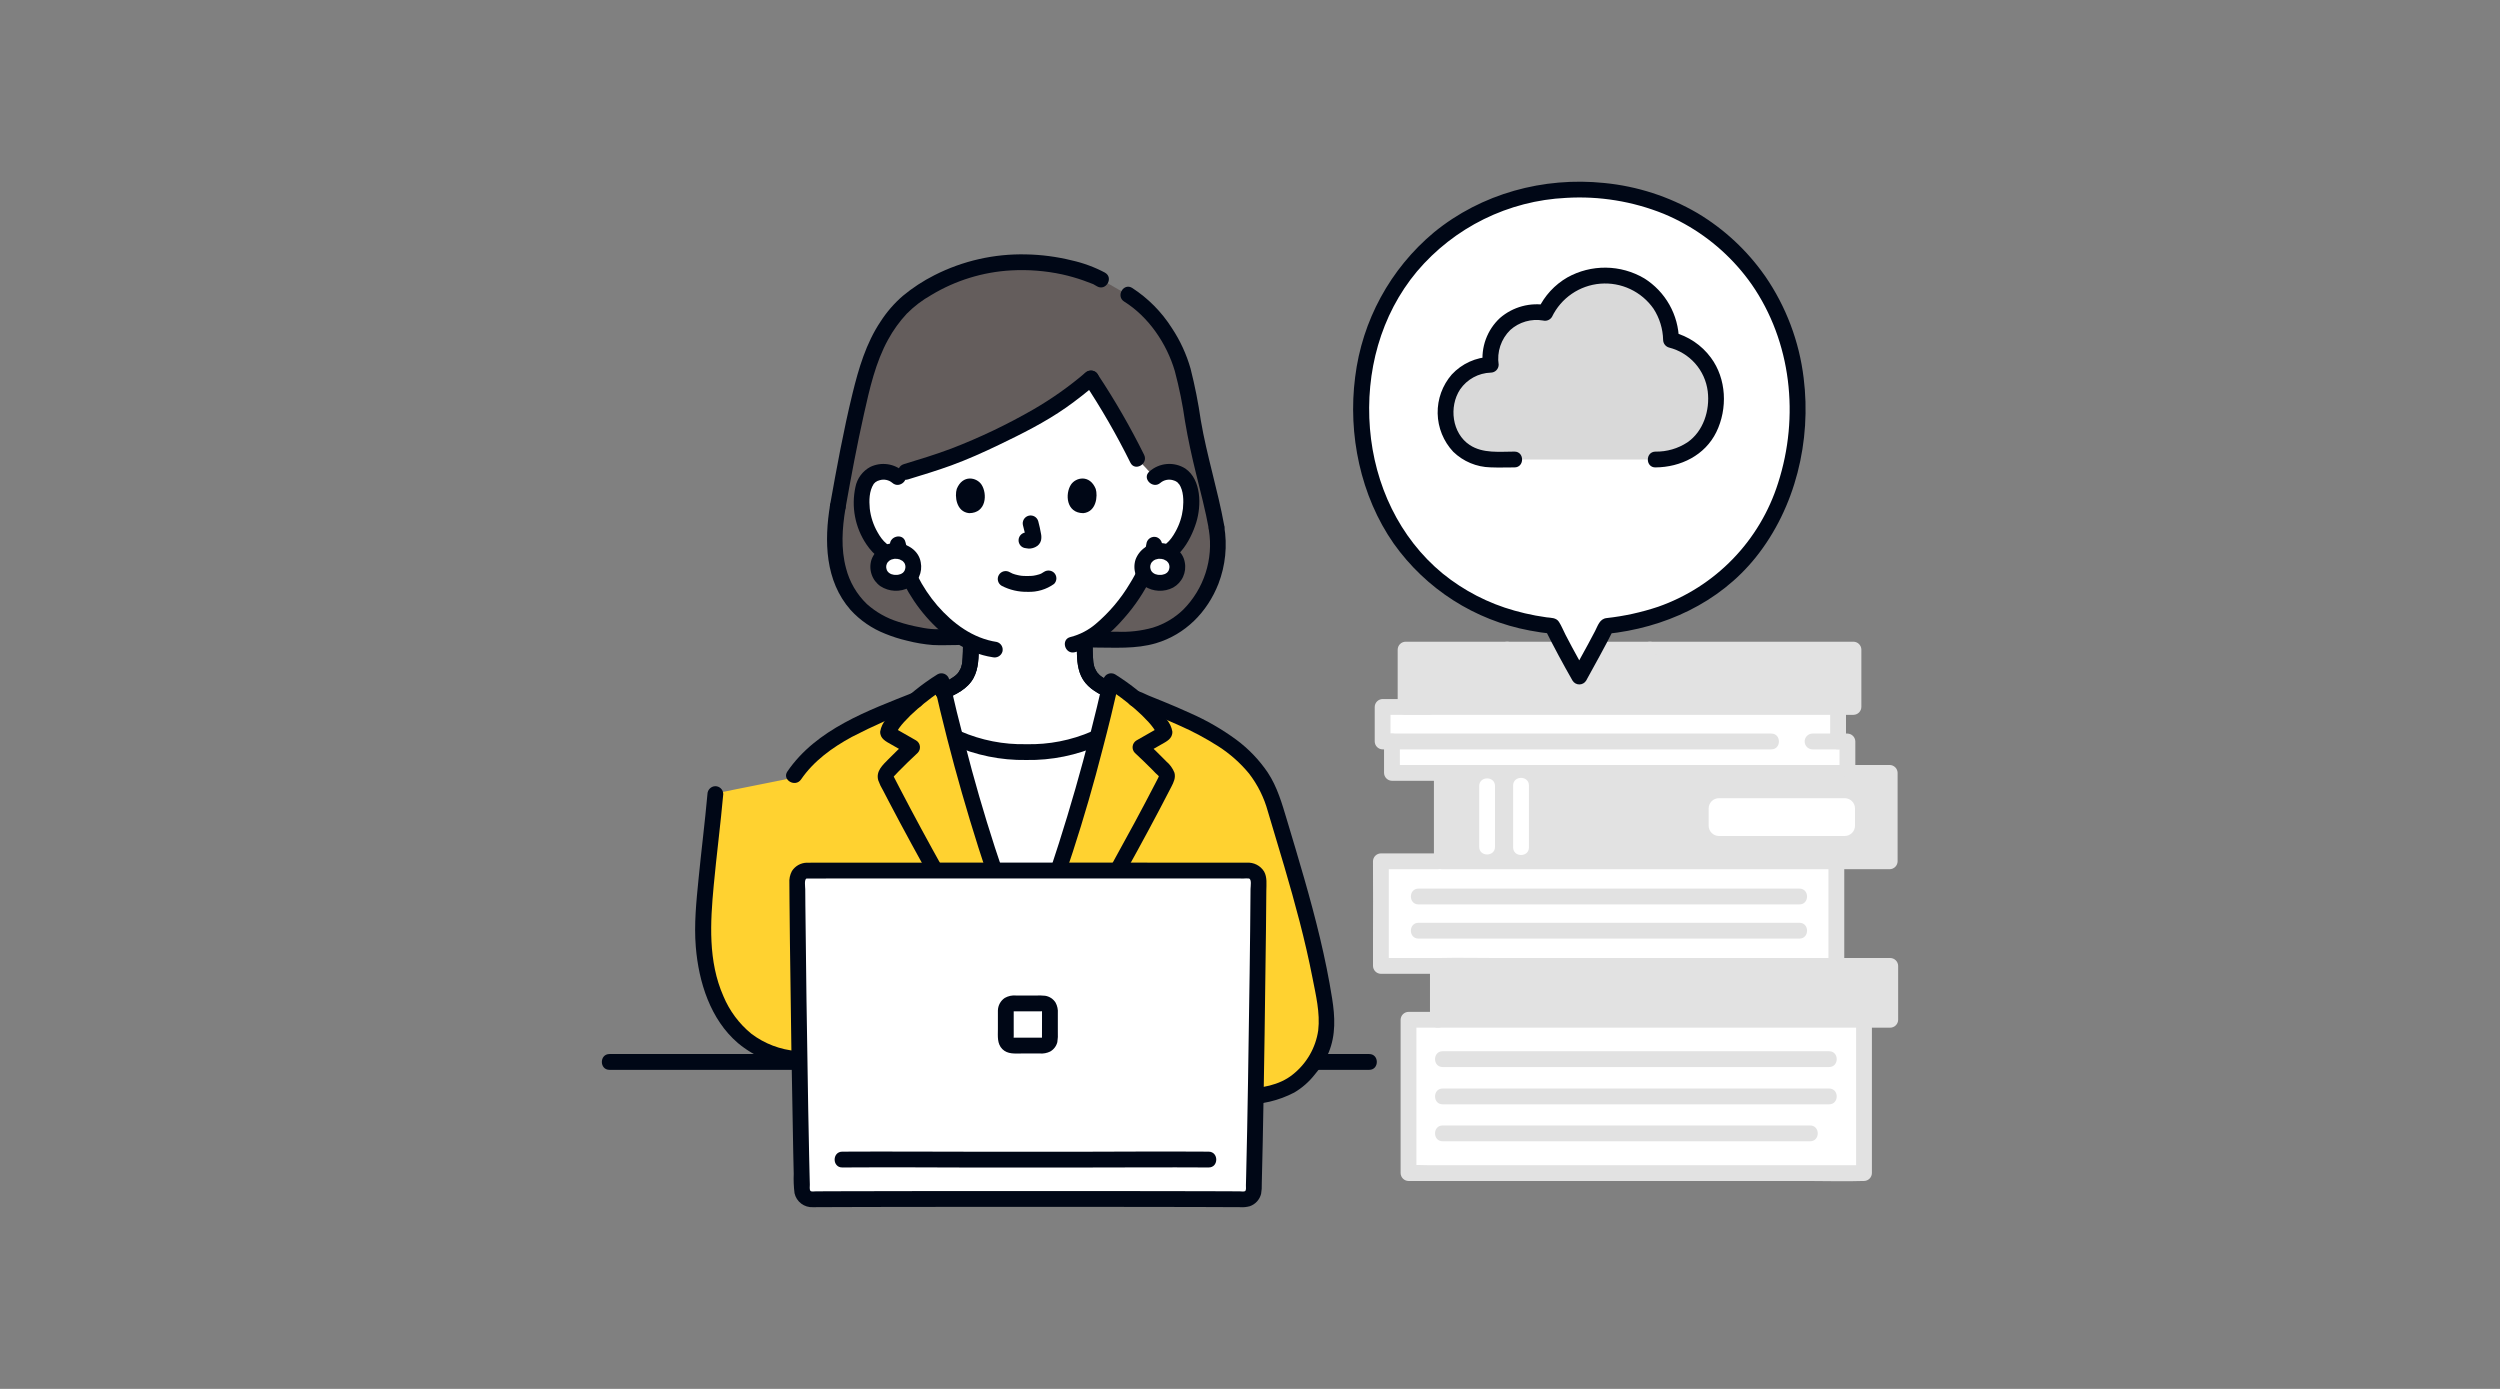 <svg width="540" height="300" viewBox="0 0 540 300" fill="none" xmlns="http://www.w3.org/2000/svg">
<rect x="0" y="0" width="540" height="300" fill="#808080" stroke="none"/>
<g clip-path="url(#clip0_872_9136)">
<path d="M295.745 227.671H131.649C129.452 227.671 129.448 231.087 131.649 231.087H295.745C297.942 231.087 297.946 227.671 295.745 227.671Z" fill="#000716"/>
<path d="M171.199 168.021C176.504 159.746 186.334 155.773 197.794 151.219C199.562 149.746 201.416 148.381 203.348 147.131C206.106 159.375 209.708 172.467 213.585 184.373C216.457 193.196 217.402 196.185 221.077 205.253H222.262C225.937 196.186 226.882 193.193 229.755 184.373C233.631 172.467 237.233 159.375 239.99 147.131C241.783 148.291 243.509 149.55 245.161 150.902C256.961 155.592 267.125 159.555 272.553 168.022L272.667 168.26C273.901 170.24 274.84 172.388 275.453 174.639C279.708 188.941 284.192 203.025 286.346 217.811C286.908 221.67 286.338 225.948 284.115 229.115C282.573 231.311 280.807 233.408 278.459 234.643C275.41 236.136 272.055 236.895 268.66 236.861H190.988V231.488L171.365 228.733C155.53 227.325 150.408 211.831 151.213 198.058C151.732 189.2 153.017 180.327 153.801 171.522L171.199 168.021Z" fill="#FFD230"/>
<path d="M262.775 113.888C261.655 107.677 260.03 102.631 258.477 95.258C257.171 89.047 256.514 81.086 253.923 75.71C251.981 71.691 247.955 65.484 241.766 62.632L237.835 60.372L236.972 59.882C231.705 57.656 226.032 56.552 220.314 56.643C208.838 56.643 199.341 61.979 194.809 66.38C189.734 71.863 187.647 77.338 185.268 87.664C183.713 94.415 182.174 102.627 180.957 109.448C179.909 115.613 179.8 121.807 182.683 127.267C185.984 133.519 192.154 136.51 201.457 137.62L241.404 138.157C250.214 138.56 256.571 134.841 260.214 128.409C262.664 124.073 263.567 119.032 262.775 114.114" fill="#645D5C"/>
<path d="M243.799 95.476C241.331 90.744 238.606 86.151 235.637 81.716C228.877 87.355 225.209 89.726 212.999 95.526C206.556 98.586 201.979 99.979 196.239 101.734L193.855 103.086C193.435 102.691 192.941 102.383 192.401 102.182C191.862 101.98 191.287 101.888 190.711 101.911C189.979 101.886 189.253 102.061 188.612 102.416C187.971 102.772 187.439 103.296 187.073 103.931C185.831 106.084 185.868 110.061 186.687 112.524C187.266 114.269 188.217 116.936 190.525 118.857C191.073 119.328 191.723 119.665 192.423 119.842C193.124 120.019 193.856 120.031 194.562 119.877C195.829 123.992 197.941 127.797 200.764 131.048C203.179 133.997 206.256 136.333 209.744 137.869C209.661 140.046 209.757 140.328 209.606 142.378C209.583 143.169 209.448 143.953 209.205 144.707C208.87 145.673 208.281 146.531 207.501 147.193C206.389 148.063 205.156 148.767 203.842 149.283C204.602 152.574 205.423 155.924 206.29 159.286C211.093 161.543 216.363 162.628 221.667 162.451C226.974 162.628 232.247 161.542 237.052 159.282C237.942 155.832 238.782 152.396 239.562 149.016C238.466 148.547 237.437 147.934 236.503 147.193C235.723 146.531 235.135 145.673 234.799 144.707C234.556 143.953 234.421 143.17 234.398 142.378C234.245 140.155 234.347 140.01 234.28 137.272C237.455 135.859 240.259 133.729 242.47 131.048C245.252 127.845 247.344 124.103 248.617 120.056C249.336 120.243 250.09 120.254 250.815 120.088C251.54 119.922 252.214 119.585 252.781 119.103C255.104 117.201 256.075 114.54 256.668 112.8C257.506 110.342 257.573 106.366 256.348 104.204C255.987 103.565 255.459 103.037 254.821 102.676C254.183 102.315 253.458 102.135 252.725 102.154C252.15 102.127 251.574 102.214 251.033 102.412C250.492 102.609 249.995 102.913 249.572 103.305L245.648 99.084C245.052 97.893 244.436 96.691 243.799 95.476Z" fill="white"/>
<path d="M216.361 126.534C218.09 127.431 220.018 127.879 221.966 127.837C224.008 127.919 226.018 127.318 227.68 126.129C228 125.809 228.18 125.374 228.18 124.921C228.18 124.468 228 124.034 227.68 123.714C227.353 123.406 226.921 123.234 226.472 123.234C226.023 123.234 225.592 123.406 225.265 123.714C225.843 123.263 225.16 123.757 224.972 123.856C224.821 123.935 224.417 124.045 224.917 123.898C224.76 123.944 224.607 124.017 224.451 124.067C224.025 124.199 223.589 124.298 223.148 124.365C223.395 124.324 223.282 124.348 223.101 124.365C222.973 124.378 222.845 124.388 222.717 124.396C222.409 124.416 222.099 124.424 221.792 124.423C221.515 124.423 221.239 124.411 220.963 124.393C220.836 124.383 220.71 124.373 220.583 124.361C220.512 124.353 220.047 124.268 220.476 124.351C220.066 124.272 219.66 124.201 219.259 124.081C219.089 124.03 218.922 123.969 218.754 123.912C218.346 123.769 219.074 124.068 218.704 123.894C218.496 123.796 218.289 123.693 218.085 123.585C217.694 123.356 217.228 123.293 216.79 123.408C216.352 123.523 215.977 123.807 215.749 124.198C215.52 124.589 215.457 125.055 215.572 125.493C215.687 125.931 215.971 126.306 216.362 126.534L216.361 126.534Z" fill="#000716"/>
<path d="M220.969 113.499C221.221 114.407 221.423 115.328 221.573 116.257L221.512 115.803C221.53 115.93 221.533 116.058 221.522 116.185L221.583 115.731C221.574 115.789 221.56 115.846 221.541 115.901L221.713 115.494C221.697 115.532 221.676 115.569 221.652 115.604L221.92 115.258C221.893 115.291 221.863 115.321 221.83 115.347L222.175 115.08C222.105 115.123 222.032 115.162 221.957 115.196L222.365 115.023C222.247 115.074 222.123 115.11 221.997 115.131L222.451 115.07C222.336 115.084 222.22 115.084 222.105 115.07L222.559 115.131C222.429 115.113 222.301 115.081 222.17 115.063C221.95 114.992 221.715 114.982 221.49 115.033C221.264 115.043 221.044 115.113 220.854 115.235C220.66 115.349 220.491 115.499 220.355 115.678C220.22 115.856 220.121 116.06 220.064 116.277C220.007 116.494 219.993 116.72 220.024 116.942C220.054 117.164 220.128 117.379 220.241 117.572C220.35 117.765 220.496 117.934 220.672 118.068C220.847 118.203 221.048 118.3 221.263 118.355C221.585 118.398 221.898 118.479 222.227 118.497C222.732 118.499 223.231 118.379 223.68 118.146C223.97 118.012 224.225 117.815 224.429 117.57C224.633 117.324 224.78 117.037 224.86 116.728C224.965 116.235 224.961 115.725 224.847 115.234C224.697 114.345 224.492 113.465 224.263 112.593C224.143 112.157 223.854 111.786 223.46 111.562C223.066 111.338 222.599 111.28 222.162 111.401C221.726 111.521 221.354 111.81 221.131 112.204C220.907 112.598 220.849 113.065 220.969 113.501V113.499Z" fill="#000716"/>
<path d="M206.66 105.609C206.2 107.103 206.5 110.55 209.335 110.843C213.084 110.82 213.284 106.657 212.021 104.699C210.988 103.096 207.951 102.433 206.66 105.609Z" fill="#000716"/>
<path d="M236.677 105.609C237.138 107.103 236.838 110.55 234.002 110.843C230.253 110.82 230.054 106.657 231.316 104.699C232.349 103.096 235.386 102.433 236.677 105.609Z" fill="#000716"/>
<path d="M204.103 151.01C206.457 150.037 208.995 148.81 210.267 146.475C211.405 144.381 211.398 141.935 211.415 139.608C211.415 139.384 211.371 139.162 211.285 138.955C211.199 138.748 211.073 138.559 210.915 138.401C210.756 138.242 210.568 138.116 210.361 138.031C210.154 137.945 209.932 137.901 209.707 137.901C209.483 137.901 209.261 137.945 209.054 138.031C208.847 138.116 208.658 138.242 208.5 138.401C208.341 138.559 208.215 138.748 208.13 138.955C208.044 139.162 208 139.384 208 139.608C207.994 140.412 207.98 141.213 207.928 142.016C207.91 142.3 207.888 142.586 207.863 142.874C207.863 142.913 207.815 143.346 207.838 143.153C207.859 142.976 207.788 143.442 207.79 143.432C207.743 143.683 207.676 143.93 207.591 144.172C207.55 144.288 207.449 144.502 207.556 144.273C207.503 144.389 207.449 144.504 207.39 144.617C207.288 144.819 207.173 145.015 207.048 145.203C207.025 145.238 206.78 145.552 206.915 145.393C207.05 145.235 206.747 145.571 206.753 145.565C206.682 145.636 206.611 145.711 206.534 145.778C206.54 145.773 206.229 146.042 206.335 145.955C206.456 145.859 206.13 146.107 206.099 146.129C205.986 146.209 205.872 146.288 205.756 146.365C205.327 146.65 204.883 146.909 204.425 147.143C204.186 147.266 203.942 147.383 203.698 147.499L203.399 147.632C203.335 147.667 203.267 147.696 203.197 147.718C202.767 147.849 202.404 148.14 202.182 148.531C201.96 148.922 201.897 149.383 202.005 149.819C202.261 150.61 203.221 151.377 204.105 151.012L204.103 151.01Z" fill="#000716"/>
<path d="M232.602 139.608C232.602 141.777 232.612 144.041 233.527 146.044C234.519 148.21 236.604 149.539 238.702 150.495C239.096 150.713 239.558 150.771 239.993 150.657C240.428 150.543 240.803 150.265 241.038 149.882C241.262 149.49 241.323 149.026 241.208 148.59C241.094 148.153 240.813 147.779 240.426 147.546C239.516 147.145 238.648 146.653 237.837 146.077C237.766 146.027 237.54 145.84 237.713 145.985C237.618 145.905 237.525 145.824 237.434 145.739C237.277 145.589 237.129 145.429 236.992 145.261C237.143 145.446 237.047 145.332 236.963 145.203C236.911 145.124 236.86 145.042 236.811 144.961C236.687 144.752 236.588 144.534 236.477 144.32C236.365 144.107 236.555 144.563 236.477 144.32C236.433 144.189 236.38 144.061 236.341 143.928C236.273 143.681 236.219 143.431 236.178 143.179C236.158 143.056 236.16 143.066 236.183 143.21L236.165 143.042C236.156 142.93 236.144 142.819 236.135 142.707C236.112 142.428 236.093 142.149 236.076 141.87C236.031 141.115 236.017 140.363 236.017 139.608C236.017 139.155 235.837 138.72 235.517 138.4C235.197 138.08 234.762 137.9 234.309 137.9C233.856 137.9 233.422 138.08 233.102 138.4C232.781 138.72 232.602 139.155 232.602 139.608L232.602 139.608Z" fill="#000716"/>
<path d="M179.314 108.993C177.999 116.858 178.194 125.465 183.737 131.763C185.807 134.023 188.368 135.779 191.223 136.895C192.748 137.52 194.321 138.02 195.927 138.39C197.744 138.86 199.598 139.173 201.468 139.323C203.255 139.418 205.07 139.323 206.859 139.323C209.056 139.323 209.06 135.908 206.859 135.908H201.949C200.893 135.868 199.843 135.733 198.811 135.506C197.192 135.219 195.596 134.82 194.033 134.311C191.526 133.535 189.216 132.23 187.257 130.484C185.059 128.374 183.495 125.691 182.743 122.738C181.613 118.558 181.903 114.128 182.61 109.898C182.717 109.462 182.653 109.001 182.431 108.61C182.209 108.22 181.846 107.929 181.417 107.797C180.98 107.68 180.514 107.74 180.12 107.963C179.726 108.187 179.437 108.557 179.314 108.993Z" fill="#000716"/>
<path d="M238.692 58.9C236.42 57.693 233.995 56.798 231.483 56.24C228.261 55.445 224.96 55.012 221.642 54.95C214.775 54.785 207.974 56.327 201.848 59.436C199.404 60.668 197.106 62.172 194.999 63.919C193.148 65.522 191.536 67.382 190.211 69.441C187.069 74.125 185.449 79.642 184.126 85.071C182.201 92.969 180.738 100.99 179.309 108.993C179.201 109.429 179.265 109.89 179.487 110.281C179.709 110.672 180.072 110.963 180.501 111.094C180.938 111.211 181.403 111.152 181.796 110.929C182.189 110.706 182.478 110.338 182.603 109.904C183.826 103.055 185.093 96.21 186.618 89.42C187.843 83.954 189.108 78.285 191.839 73.339C192.941 71.319 194.292 69.445 195.86 67.76C197.441 66.167 199.235 64.802 201.192 63.704C206.412 60.564 212.319 58.745 218.402 58.405C222.1 58.2 225.809 58.49 229.431 59.268C230.969 59.61 232.485 60.043 233.973 60.563C234.676 60.807 235.369 61.075 236.061 61.345C236.544 61.535 236.232 61.426 236.141 61.377C236.252 61.436 236.361 61.503 236.47 61.565L236.968 61.853C238.877 62.951 240.597 60.003 238.692 58.905V58.9Z" fill="#000716"/>
<path d="M261.129 114.568C261.612 117.65 261.364 120.802 260.404 123.77C259.445 126.738 257.802 129.439 255.607 131.656C253.748 133.463 251.488 134.804 249.012 135.57C246.49 136.275 243.872 136.573 241.256 136.451C239.591 136.43 237.924 136.451 236.259 136.451C234.061 136.451 234.058 139.867 236.259 139.867C240.733 139.867 245.348 140.222 249.688 138.934C256.044 137.044 260.777 132.216 263.177 126.112C264.703 122.148 265.135 117.847 264.425 113.659C264.301 113.225 264.012 112.856 263.619 112.633C263.226 112.409 262.761 112.35 262.324 112.467C261.893 112.596 261.529 112.887 261.307 113.278C261.084 113.669 261.022 114.131 261.132 114.567L261.129 114.568Z" fill="#000716"/>
<path d="M242.827 65.142C248.096 68.43 252.023 74.235 253.758 80.146C254.708 83.721 255.445 87.349 255.964 91.011C256.604 94.825 257.43 98.591 258.358 102.344C259.342 106.329 260.388 110.303 261.124 114.345C261.248 114.78 261.537 115.148 261.93 115.372C262.323 115.595 262.788 115.655 263.225 115.539C263.656 115.41 264.021 115.119 264.243 114.728C264.465 114.336 264.528 113.874 264.417 113.437C263.033 105.832 260.678 98.446 259.378 90.819C258.838 87.057 258.099 83.325 257.166 79.641C256.277 76.511 254.906 73.539 253.104 70.831C250.906 67.37 247.989 64.424 244.55 62.193C242.68 61.026 240.964 63.979 242.826 65.142H242.827Z" fill="#000716"/>
<path d="M234.431 80.508C230.972 83.459 227.254 86.092 223.321 88.374C217.607 91.671 211.645 94.519 205.489 96.892C202.115 98.163 198.664 99.207 195.217 100.262C193.121 100.902 194.015 104.201 196.125 103.555C199.256 102.597 202.391 101.651 205.468 100.53C208.97 99.249 212.364 97.728 215.721 96.113C220.715 93.71 225.71 91.227 230.262 88.044C232.539 86.45 234.711 84.703 236.846 82.92C237.163 82.598 237.341 82.165 237.341 81.713C237.341 81.261 237.163 80.827 236.846 80.505C236.521 80.194 236.089 80.02 235.639 80.02C235.189 80.02 234.756 80.194 234.431 80.505V80.508Z" fill="#000716"/>
<path d="M234.16 82.58C237.86 88.153 241.203 93.954 244.171 99.948C245.156 101.914 248.104 100.186 247.12 98.224C244.152 92.23 240.808 86.43 237.109 80.857C235.891 79.04 232.931 80.748 234.16 82.58Z" fill="#000716"/>
<path d="M247.675 117.205C247.476 118.443 247.123 119.652 246.624 120.802C246.445 121.243 246.252 121.678 246.077 122.12C246.013 122.281 245.697 123.07 245.924 122.552C245.385 123.749 244.764 124.907 244.065 126.019C242.104 129.326 239.606 132.284 236.674 134.771C235.098 136.118 233.232 137.085 231.222 137.595C229.082 138.094 229.988 141.387 232.13 140.889C236.405 139.892 239.973 136.797 242.772 133.552C245.16 130.865 247.163 127.859 248.721 124.62C249.778 122.571 250.535 120.381 250.968 118.116C251.073 117.68 251.009 117.22 250.787 116.83C250.565 116.439 250.204 116.148 249.775 116.015C249.338 115.898 248.873 115.957 248.48 116.181C248.087 116.404 247.798 116.773 247.675 117.208V117.205Z" fill="#000716"/>
<path d="M192.285 118.002C193.592 123.629 196.256 128.85 200.045 133.211C203.765 137.48 208.708 141.109 214.423 141.963C214.859 142.069 215.319 142.004 215.709 141.783C216.1 141.561 216.391 141.199 216.524 140.77C216.641 140.334 216.581 139.868 216.358 139.475C216.135 139.082 215.766 138.792 215.331 138.669C210.128 137.886 205.846 134.68 202.46 130.796C199.083 126.858 196.721 122.154 195.579 117.094C195.081 114.954 191.787 115.86 192.285 118.002Z" fill="#000716"/>
<path d="M195.149 101.872C194.188 101.012 192.994 100.457 191.718 100.276C190.441 100.096 189.14 100.298 187.978 100.857C187.158 101.296 186.446 101.912 185.892 102.66C185.338 103.407 184.957 104.268 184.776 105.181C184.315 107.294 184.285 109.478 184.688 111.603C185.092 113.728 185.92 115.75 187.125 117.547C188.734 119.959 191.281 122.132 194.375 121.73C194.823 121.716 195.249 121.532 195.567 121.214C195.884 120.897 196.068 120.471 196.082 120.022C196.08 119.57 195.899 119.137 195.579 118.818C195.26 118.498 194.827 118.317 194.375 118.315C192.093 118.611 190.554 116.773 189.542 114.949C188.646 113.385 188.077 111.655 187.87 109.864C187.709 108.111 187.727 106.084 188.707 104.552C188.774 104.457 188.756 104.476 188.654 104.608C188.704 104.546 188.756 104.486 188.811 104.428C188.855 104.385 189.199 104.064 189.067 104.165C189.367 103.942 189.712 103.786 190.078 103.706C190.533 103.582 191.013 103.57 191.474 103.671C191.936 103.772 192.367 103.983 192.729 104.287C194.365 105.746 196.785 103.338 195.144 101.872H195.149Z" fill="#000716"/>
<path d="M250.658 104.287C251.02 103.984 251.45 103.773 251.912 103.672C252.374 103.571 252.853 103.582 253.309 103.706C253.674 103.786 254.019 103.942 254.319 104.165C254.225 104.094 254.864 104.816 254.642 104.495C255.684 105.99 255.676 108.124 255.517 109.864C255.314 111.613 254.766 113.305 253.903 114.84C252.895 116.701 251.341 118.617 249.012 118.314C248.56 118.317 248.127 118.497 247.807 118.817C247.488 119.137 247.307 119.57 247.305 120.022C247.316 120.472 247.499 120.9 247.817 121.218C248.135 121.536 248.563 121.719 249.012 121.73C254.06 122.385 257.132 116.906 258.394 112.835C259.516 109.214 259.506 103.612 256.045 101.216C254.852 100.458 253.443 100.111 252.035 100.229C250.626 100.348 249.294 100.925 248.245 101.872C246.601 103.338 249.024 105.746 250.66 104.287H250.658Z" fill="#000716"/>
<path d="M250.518 118.997C248.281 118.997 246.734 120.571 246.734 122.412C246.734 124.476 248.314 125.892 250.519 125.892C252.808 125.892 254.303 124.459 254.303 122.412C254.303 120.558 252.748 118.997 250.518 118.997Z" fill="white"/>
<path d="M193.487 118.997C191.25 118.997 189.703 120.571 189.703 122.412C189.703 124.476 191.283 125.892 193.488 125.892C195.777 125.892 197.272 124.459 197.272 122.412C197.272 120.558 195.717 118.997 193.487 118.997Z" fill="white"/>
<path d="M250.52 117.289C249.384 117.269 248.27 117.602 247.332 118.241C246.393 118.881 245.676 119.797 245.28 120.861C244.942 121.904 244.949 123.027 245.298 124.066C245.648 125.105 246.322 126.004 247.222 126.63C248.134 127.218 249.185 127.554 250.27 127.604C251.354 127.654 252.432 127.416 253.394 126.915C254.338 126.386 255.09 125.571 255.542 124.588C255.994 123.605 256.123 122.503 255.91 121.442C255.476 118.885 252.975 117.321 250.52 117.292C250.067 117.292 249.632 117.472 249.312 117.792C248.992 118.112 248.812 118.547 248.812 119C248.812 119.453 248.992 119.887 249.312 120.207C249.632 120.527 250.067 120.707 250.52 120.707C250.634 120.707 250.747 120.717 250.861 120.719C251.159 120.724 250.774 120.719 250.735 120.695C250.904 120.752 251.079 120.789 251.256 120.806C251.356 120.834 251.452 120.87 251.55 120.901C251.822 120.988 251.444 120.871 251.423 120.845C251.511 120.953 251.811 121.047 251.937 121.129C251.978 121.156 252.252 121.333 251.997 121.166C251.754 121.007 251.997 121.176 252.041 121.218C252.15 121.319 252.245 121.468 252.36 121.559C252.08 121.337 252.194 121.316 252.289 121.474C252.328 121.541 252.373 121.604 252.41 121.671C252.448 121.738 252.476 121.813 252.517 121.876C252.573 121.995 252.547 121.929 252.437 121.679C252.459 121.736 252.481 121.794 252.5 121.852C252.526 122.005 252.563 122.155 252.612 122.302C252.6 122.279 252.577 121.85 252.588 122.128C252.592 122.223 252.6 122.318 252.6 122.412C252.6 122.478 252.6 122.545 252.595 122.611C252.587 122.784 252.486 122.987 252.619 122.54C252.57 122.703 252.556 122.878 252.506 123.038C252.477 123.108 252.453 123.179 252.435 123.252C252.479 122.911 252.577 122.96 252.482 123.132C252.411 123.262 252.336 123.388 252.259 123.514C252.16 123.679 252.067 123.623 252.341 123.415C252.299 123.456 252.26 123.5 252.225 123.547C252.164 123.612 252.101 123.674 252.035 123.733C251.879 123.875 251.793 123.826 252.106 123.691C251.973 123.749 251.85 123.862 251.719 123.932C251.633 123.968 251.549 124.009 251.467 124.055C251.495 124.035 251.869 123.913 251.61 123.988C251.451 124.035 251.296 124.088 251.134 124.124C251.032 124.133 250.93 124.152 250.831 124.18L251.076 124.146C251.005 124.154 250.934 124.16 250.863 124.165C250.68 124.176 250.496 124.178 250.313 124.17C250.241 124.17 250.17 124.159 250.099 124.156C249.72 124.141 250.505 124.237 250.139 124.162C249.975 124.128 249.811 124.091 249.65 124.044C249.588 124.025 249.526 124.001 249.464 123.982C249.179 123.896 249.844 124.174 249.432 123.964C249.29 123.893 249.165 123.808 249.032 123.725C248.899 123.642 248.949 123.57 249.158 123.827C249.093 123.763 249.026 123.702 248.954 123.646C248.888 123.583 248.606 123.237 248.786 123.482C248.967 123.728 248.786 123.482 248.761 123.435C248.712 123.359 248.665 123.282 248.623 123.201C248.534 123.037 248.558 122.874 248.64 123.277C248.622 123.217 248.6 123.159 248.576 123.102C248.525 122.951 248.494 122.797 248.457 122.643C248.374 122.296 248.476 123.07 248.466 122.707C248.466 122.64 248.458 122.573 248.456 122.505C248.456 122.408 248.456 122.31 248.46 122.214C248.474 121.977 248.574 121.99 248.443 122.296C248.499 122.119 248.547 121.941 248.585 121.76C248.662 121.504 248.536 121.891 248.517 121.912C248.583 121.808 248.641 121.7 248.69 121.587C248.721 121.534 248.757 121.484 248.789 121.432C248.951 121.165 248.501 121.73 248.779 121.448C248.915 121.341 249.039 121.22 249.149 121.087L248.954 121.235C249.005 121.196 249.057 121.158 249.111 121.123C249.191 121.069 249.275 121.018 249.36 120.97C249.431 120.931 249.514 120.899 249.58 120.856C249.698 120.801 249.639 120.825 249.403 120.927C249.466 120.902 249.53 120.878 249.595 120.856C249.795 120.792 250 120.74 250.207 120.699C250.456 120.646 250.125 120.771 250.079 120.717C250.23 120.722 250.381 120.715 250.531 120.695C250.755 120.695 250.977 120.65 251.185 120.565C251.392 120.479 251.58 120.353 251.739 120.194C251.897 120.036 252.023 119.847 252.109 119.64C252.195 119.433 252.239 119.211 252.239 118.987C252.239 118.763 252.195 118.54 252.109 118.333C252.023 118.126 251.897 117.938 251.739 117.779C251.58 117.621 251.392 117.495 251.185 117.409C250.977 117.323 250.755 117.279 250.531 117.279L250.52 117.289Z" fill="#000716"/>
<path d="M193.488 117.289C192.353 117.269 191.239 117.602 190.3 118.241C189.362 118.881 188.645 119.797 188.249 120.861C187.911 121.904 187.917 123.027 188.267 124.066C188.617 125.105 189.291 126.004 190.19 126.63C191.103 127.218 192.154 127.554 193.238 127.604C194.323 127.654 195.401 127.416 196.363 126.915C197.307 126.386 198.059 125.571 198.511 124.588C198.963 123.605 199.092 122.503 198.878 121.442C198.444 118.885 195.943 117.321 193.488 117.292C193.036 117.292 192.601 117.472 192.281 117.792C191.961 118.112 191.781 118.547 191.781 119C191.781 119.453 191.961 119.887 192.281 120.207C192.601 120.527 193.036 120.707 193.488 120.707C193.602 120.707 193.715 120.717 193.829 120.719C194.127 120.724 193.742 120.719 193.704 120.695C193.873 120.752 194.048 120.789 194.225 120.806C194.325 120.834 194.421 120.87 194.519 120.901C194.791 120.988 194.413 120.871 194.391 120.845C194.48 120.953 194.78 121.047 194.906 121.129C194.947 121.156 195.22 121.333 194.966 121.166C194.722 121.007 194.966 121.176 195.01 121.218C195.119 121.319 195.214 121.468 195.329 121.559C195.049 121.337 195.163 121.316 195.258 121.474C195.297 121.541 195.341 121.604 195.379 121.671C195.417 121.738 195.444 121.813 195.486 121.876C195.542 121.995 195.516 121.929 195.405 121.679C195.428 121.736 195.449 121.794 195.469 121.852C195.495 122.005 195.532 122.155 195.581 122.302C195.568 122.279 195.546 121.85 195.557 122.128C195.56 122.223 195.569 122.318 195.569 122.412C195.569 122.478 195.569 122.545 195.564 122.611C195.556 122.784 195.455 122.987 195.588 122.54C195.539 122.703 195.525 122.878 195.475 123.038C195.446 123.108 195.422 123.179 195.404 123.252C195.447 122.911 195.546 122.96 195.451 123.132C195.38 123.262 195.305 123.388 195.228 123.514C195.129 123.679 195.035 123.623 195.31 123.415C195.268 123.456 195.229 123.5 195.193 123.547C195.133 123.612 195.07 123.674 195.004 123.733C194.847 123.875 194.762 123.826 195.075 123.691C194.942 123.749 194.819 123.862 194.688 123.932C194.602 123.968 194.518 124.009 194.436 124.055C194.464 124.035 194.838 123.913 194.579 123.988C194.42 124.035 194.265 124.088 194.103 124.124C194.001 124.133 193.899 124.152 193.8 124.18L194.045 124.146C193.974 124.154 193.903 124.16 193.831 124.165C193.648 124.176 193.465 124.178 193.281 124.17C193.21 124.17 193.139 124.159 193.068 124.156C192.689 124.141 193.474 124.237 193.108 124.162C192.943 124.128 192.78 124.091 192.619 124.044C192.556 124.025 192.495 124.001 192.432 123.982C192.148 123.896 192.812 124.174 192.401 123.964C192.259 123.893 192.134 123.808 192.001 123.725C191.867 123.642 191.918 123.57 192.127 123.827C192.062 123.763 191.994 123.702 191.923 123.646C191.857 123.583 191.574 123.237 191.755 123.482C191.936 123.728 191.755 123.482 191.73 123.435C191.68 123.359 191.634 123.282 191.591 123.201C191.502 123.037 191.527 122.874 191.608 123.277C191.59 123.217 191.569 123.159 191.544 123.102C191.494 122.951 191.463 122.797 191.426 122.643C191.342 122.296 191.445 123.07 191.435 122.707C191.435 122.64 191.426 122.573 191.425 122.505C191.425 122.408 191.425 122.31 191.429 122.214C191.443 121.977 191.543 121.99 191.411 122.296C191.468 122.119 191.515 121.941 191.554 121.76C191.631 121.504 191.505 121.891 191.486 121.912C191.552 121.808 191.609 121.7 191.658 121.587C191.69 121.534 191.726 121.484 191.758 121.432C191.92 121.165 191.47 121.73 191.748 121.448C191.884 121.341 192.008 121.22 192.118 121.087L191.922 121.235C191.974 121.196 192.026 121.158 192.08 121.123C192.16 121.069 192.244 121.018 192.329 120.97C192.4 120.931 192.483 120.899 192.549 120.856C192.667 120.801 192.608 120.825 192.371 120.927C192.435 120.902 192.499 120.878 192.563 120.856C192.764 120.792 192.969 120.74 193.175 120.699C193.425 120.646 193.094 120.771 193.047 120.717C193.198 120.722 193.35 120.715 193.5 120.695C193.724 120.695 193.946 120.65 194.153 120.565C194.361 120.479 194.549 120.353 194.707 120.194C194.866 120.036 194.992 119.847 195.078 119.64C195.163 119.433 195.208 119.211 195.208 118.987C195.208 118.763 195.163 118.54 195.078 118.333C194.992 118.126 194.866 117.938 194.707 117.779C194.549 117.621 194.361 117.495 194.153 117.409C193.946 117.323 193.724 117.279 193.5 117.279L193.488 117.289Z" fill="#000716"/>
<path d="M236.736 159.433L236.991 159.5C234.817 167.916 232.347 176.412 229.755 184.374C226.885 193.191 225.94 196.186 222.265 205.253H221.078C217.402 196.188 216.458 193.191 213.587 184.374C210.99 176.412 208.525 167.916 206.352 159.5L206.6 159.433C211.322 161.588 216.478 162.62 221.665 162.449C226.854 162.62 232.013 161.588 236.736 159.433Z" fill="white"/>
<path d="M204.103 151.01C206.457 150.036 208.995 148.81 210.267 146.475C211.405 144.381 211.398 141.935 211.415 139.608C211.415 139.384 211.371 139.162 211.285 138.955C211.199 138.748 211.073 138.559 210.915 138.401C210.756 138.242 210.568 138.116 210.361 138.031C210.154 137.945 209.932 137.901 209.707 137.901C209.483 137.901 209.261 137.945 209.054 138.031C208.847 138.116 208.658 138.242 208.5 138.401C208.341 138.559 208.215 138.748 208.13 138.955C208.044 139.162 208 139.384 208 139.608C207.994 140.412 207.98 141.213 207.928 142.016C207.91 142.3 207.888 142.586 207.863 142.874C207.863 142.913 207.815 143.346 207.839 143.153C207.859 142.976 207.788 143.442 207.79 143.432C207.743 143.683 207.676 143.93 207.591 144.172C207.55 144.288 207.449 144.502 207.556 144.273C207.503 144.389 207.449 144.504 207.39 144.617C207.288 144.819 207.173 145.015 207.048 145.203C207.025 145.238 206.78 145.552 206.915 145.393C207.05 145.235 206.747 145.571 206.753 145.565C206.682 145.636 206.611 145.711 206.534 145.778C206.54 145.773 206.229 146.042 206.335 145.955C206.456 145.859 206.13 146.107 206.099 146.129C205.986 146.209 205.872 146.288 205.756 146.365C205.327 146.65 204.883 146.909 204.425 147.143C204.186 147.266 203.942 147.383 203.698 147.499L203.399 147.632C203.335 147.667 203.267 147.696 203.197 147.718C202.767 147.849 202.404 148.14 202.182 148.531C201.96 148.922 201.897 149.383 202.005 149.819C202.261 150.61 203.221 151.377 204.105 151.012L204.103 151.01Z" fill="#000716"/>
<path d="M232.602 139.608C232.602 141.777 232.612 144.041 233.527 146.044C234.519 148.21 236.604 149.539 238.702 150.495C239.096 150.713 239.558 150.771 239.993 150.657C240.428 150.543 240.803 150.265 241.038 149.882C241.262 149.49 241.323 149.026 241.208 148.59C241.094 148.153 240.813 147.779 240.426 147.546C239.516 147.145 238.648 146.653 237.837 146.077C237.766 146.027 237.54 145.84 237.713 145.985C237.618 145.905 237.525 145.824 237.434 145.739C237.277 145.589 237.129 145.429 236.992 145.261C237.143 145.446 237.047 145.329 236.963 145.203C236.911 145.124 236.86 145.042 236.811 144.961C236.687 144.752 236.588 144.534 236.477 144.32C236.365 144.107 236.555 144.563 236.477 144.32C236.433 144.189 236.38 144.061 236.341 143.928C236.273 143.681 236.219 143.431 236.178 143.179C236.158 143.056 236.16 143.066 236.183 143.21L236.165 143.042C236.156 142.93 236.144 142.819 236.135 142.707C236.112 142.428 236.093 142.149 236.076 141.87C236.031 141.115 236.017 140.363 236.017 139.608C236.017 139.155 235.837 138.72 235.517 138.4C235.197 138.08 234.762 137.9 234.309 137.9C233.856 137.9 233.422 138.08 233.102 138.4C232.781 138.72 232.602 139.155 232.602 139.608L232.602 139.608Z" fill="#000716"/>
<path d="M205.74 160.905C210.749 163.138 216.186 164.248 221.67 164.158C227.154 164.257 232.593 163.146 237.6 160.905C237.988 160.674 238.27 160.3 238.385 159.863C238.5 159.426 238.438 158.961 238.213 158.569C237.977 158.186 237.603 157.908 237.168 157.794C236.732 157.68 236.27 157.738 235.877 157.957C231.402 159.913 226.552 160.864 221.67 160.743C216.788 160.857 211.941 159.906 207.464 157.957C207.07 157.741 206.608 157.684 206.173 157.798C205.739 157.912 205.364 158.188 205.127 158.569C204.902 158.961 204.84 159.426 204.955 159.863C205.069 160.3 205.351 160.674 205.74 160.905Z" fill="#000716"/>
<path d="M213.483 204.783C206.926 193.417 200.447 182 194.394 170.356C193.997 169.594 193.603 168.831 193.211 168.067C193.18 168.005 192.912 167.42 192.977 167.732C193.003 167.857 192.627 168.182 193.147 167.623C193.455 167.291 193.767 166.963 194.082 166.64C195.423 165.258 196.82 163.932 198.224 162.614C198.406 162.428 198.543 162.204 198.625 161.957C198.708 161.71 198.734 161.448 198.7 161.19C198.667 160.932 198.576 160.685 198.433 160.467C198.291 160.249 198.101 160.067 197.878 159.933L195.341 158.485L194.147 157.803L193.55 157.463L193.252 157.292C193.034 157.15 193.049 157.184 193.296 157.395L193.529 158.257C193.512 158.653 193.691 158.071 193.78 157.923C193.922 157.686 194.076 157.456 194.235 157.23C194.552 156.792 194.894 156.372 195.26 155.974C196.18 154.963 197.16 154.009 198.196 153.118C200.091 151.47 202.103 149.962 204.216 148.605L201.708 147.585C205.303 163.513 209.808 179.222 215.199 194.635C216.505 198.367 217.953 202.045 219.436 205.708C219.568 206.137 219.859 206.499 220.25 206.721C220.64 206.943 221.1 207.007 221.537 206.901C221.972 206.778 222.341 206.488 222.564 206.095C222.788 205.702 222.847 205.236 222.73 204.8C217.051 190.472 212.289 175.797 208.472 160.865C207.232 156.156 206.075 151.427 205.001 146.677C204.929 146.426 204.801 146.195 204.627 146.001C204.453 145.807 204.237 145.655 203.995 145.556C203.753 145.458 203.492 145.416 203.232 145.433C202.972 145.451 202.719 145.527 202.492 145.657C199.127 147.76 196.027 150.262 193.261 153.108C192.598 153.81 191.98 154.552 191.411 155.331C190.748 156.084 190.303 157.004 190.124 157.992C190.042 159.564 191.405 160.17 192.571 160.838L196.153 162.881L195.807 160.199C194.486 161.439 193.175 162.69 191.903 163.981C190.654 165.256 189.164 166.566 189.697 168.535C189.978 169.321 190.338 170.076 190.773 170.788C191.193 171.604 191.616 172.418 192.042 173.231C192.829 174.735 193.623 176.236 194.424 177.733C197.746 183.945 201.171 190.1 204.646 196.228C206.594 199.662 208.555 203.087 210.531 206.505C211.629 208.409 214.581 206.69 213.48 204.781L213.483 204.783Z" fill="#000716"/>
<path d="M232.818 206.507C239.776 194.444 246.657 182.324 253.016 169.933C253.507 168.976 253.976 168.021 253.683 166.915C253.312 165.963 252.705 165.122 251.92 164.468C250.508 162.998 249.029 161.593 247.543 160.199L247.197 162.881L250.778 160.837C251.946 160.17 253.315 159.565 253.226 157.991C253.055 157.039 252.632 156.151 252.003 155.418C251.417 154.606 250.779 153.834 250.091 153.107C247.325 150.261 244.225 147.76 240.859 145.656C240.632 145.526 240.379 145.45 240.119 145.433C239.859 145.415 239.598 145.457 239.356 145.555C239.114 145.654 238.898 145.806 238.724 146C238.55 146.194 238.422 146.425 238.35 146.676C234.755 162.604 230.25 178.313 224.858 193.725C223.552 197.456 222.104 201.134 220.622 204.798C220.504 205.234 220.563 205.7 220.787 206.093C221.01 206.486 221.379 206.776 221.814 206.899C222.251 207.008 222.712 206.945 223.104 206.723C223.495 206.501 223.785 206.136 223.915 205.705C229.593 191.379 234.355 176.707 238.172 161.776C239.412 157.068 240.569 152.339 241.644 147.589L239.135 148.609C241.248 149.966 243.26 151.474 245.155 153.122C246.191 154.013 247.171 154.967 248.091 155.977C248.457 156.376 248.799 156.795 249.116 157.234C249.275 157.46 249.429 157.69 249.571 157.927C249.66 158.075 249.839 158.656 249.822 158.26L250.055 157.399C250.197 157.126 250.283 157.213 249.95 157.381C249.746 157.483 249.551 157.609 249.353 157.722L248.009 158.488L245.473 159.936C245.249 160.07 245.06 160.253 244.917 160.47C244.775 160.688 244.684 160.935 244.65 161.193C244.617 161.452 244.643 161.714 244.725 161.961C244.808 162.207 244.946 162.432 245.128 162.618C246.366 163.78 247.599 164.948 248.792 166.157C249.071 166.441 249.348 166.726 249.622 167.01C249.855 167.254 250.314 167.57 250.434 167.875C250.291 167.513 250.276 167.804 250.14 168.071C249.945 168.45 249.749 168.83 249.552 169.209C248.072 172.075 246.566 174.928 245.033 177.766C241.874 183.628 238.643 189.45 235.34 195.231C233.528 198.422 231.704 201.606 229.868 204.783C228.768 206.69 231.718 208.411 232.818 206.507Z" fill="#000716"/>
<path d="M173.03 168.356C175.77 164.351 179.772 161.478 183.983 159.182C188.61 156.789 193.377 154.678 198.258 152.86C198.688 152.728 199.05 152.438 199.272 152.047C199.494 151.657 199.558 151.196 199.452 150.76C199.328 150.325 199.039 149.956 198.646 149.732C198.252 149.509 197.787 149.45 197.35 149.567C187.471 153.496 176.348 157.472 170.081 166.632C168.836 168.451 171.795 170.161 173.03 168.356Z" fill="#000716"/>
<path d="M245.158 152.609C244.714 152.609 245.328 152.793 245.428 152.833L245.997 153.06L247.271 153.568C248.153 153.921 249.033 154.277 249.911 154.636C251.511 155.29 253.102 155.962 254.678 156.674C257.614 157.959 260.445 159.472 263.146 161.196C265.647 162.797 267.884 164.777 269.776 167.065C271.658 169.503 273.044 172.286 273.855 175.257C276.227 183.188 278.662 191.104 280.733 199.12C281.766 203.121 282.706 207.146 283.495 211.203C284.212 214.894 285.178 218.796 284.734 222.576C284.186 226.335 282.218 229.741 279.236 232.094C276.383 234.428 272.231 235.125 268.658 235.15C266.461 235.166 266.456 238.581 268.658 238.566C272.452 238.627 276.202 237.739 279.567 235.984C281.246 234.991 282.727 233.696 283.935 232.165C285.189 230.718 286.22 229.092 286.994 227.341C288.556 223.56 288.364 219.619 287.739 215.666C287.048 211.297 286.157 206.961 285.133 202.659C283.086 194.058 280.517 185.595 277.982 177.129C276.914 173.572 275.902 169.984 273.826 166.853C271.974 164.124 269.674 161.728 267.023 159.765C263.953 157.516 260.648 155.607 257.165 154.072C255.209 153.168 253.224 152.328 251.231 151.511C250.216 151.094 249.199 150.682 248.181 150.277C247.291 149.921 246.124 149.195 245.157 149.195C242.96 149.195 242.956 152.61 245.157 152.61L245.158 152.609Z" fill="#000716"/>
<path d="M222.02 187.761C201.688 187.908 181.455 188.026 174.27 188.051C173.999 188.052 173.73 188.106 173.479 188.21C173.229 188.315 173.001 188.468 172.81 188.661C172.619 188.853 172.467 189.082 172.365 189.333C172.262 189.585 172.21 189.854 172.211 190.125C172.253 201.795 172.816 242.193 173.245 257.041C173.261 257.585 173.49 258.101 173.884 258.477C174.278 258.853 174.804 259.059 175.348 259.049C181.841 258.949 201.95 259.011 222.02 259.08C242.09 259.009 262.199 258.949 268.691 259.049C269.236 259.059 269.762 258.853 270.156 258.477C270.55 258.102 270.779 257.585 270.795 257.041C271.222 242.193 271.787 201.798 271.829 190.125C271.83 189.854 271.778 189.585 271.675 189.333C271.572 189.082 271.421 188.853 271.229 188.661C271.038 188.468 270.811 188.315 270.56 188.21C270.31 188.106 270.041 188.052 269.769 188.051C262.585 188.026 242.355 187.908 222.02 187.761Z" fill="white"/>
<path d="M174.27 186.343C173.627 186.357 172.996 186.53 172.435 186.845C171.874 187.161 171.4 187.611 171.054 188.153C170.627 188.955 170.437 189.862 170.506 190.768C170.511 191.887 170.518 193.006 170.528 194.126C170.552 197.14 170.583 200.154 170.619 203.169C170.709 210.916 170.814 218.663 170.936 226.41C171.054 233.953 171.189 241.494 171.342 249.033C171.374 250.538 171.409 252.042 171.445 253.545C171.387 254.944 171.445 256.345 171.618 257.734C171.818 258.629 172.329 259.424 173.06 259.977C173.792 260.53 174.696 260.805 175.611 260.753C176.029 260.753 176.448 260.746 176.866 260.743C180.305 260.72 183.744 260.715 187.184 260.709C192.698 260.698 198.213 260.691 203.728 260.688C210.21 260.684 216.693 260.681 223.175 260.681C229.627 260.681 236.078 260.684 242.53 260.69C247.832 260.694 253.133 260.701 258.434 260.711C261.577 260.718 264.718 260.721 267.86 260.748C268.563 260.799 269.27 260.731 269.951 260.546C270.553 260.339 271.093 259.983 271.521 259.511C271.95 259.04 272.253 258.469 272.402 257.849C272.524 257.13 272.572 256.4 272.544 255.671C272.624 252.692 272.693 249.714 272.75 246.735C272.908 238.976 273.042 231.216 273.153 223.455C273.267 215.889 273.366 208.323 273.451 200.757C273.481 197.972 273.507 195.186 273.528 192.4C273.537 191.038 273.741 189.483 273.045 188.254C272.656 187.623 272.103 187.112 271.443 186.775C270.784 186.438 270.045 186.288 269.307 186.343C266.366 186.335 263.425 186.332 260.484 186.333C255.279 186.33 250.075 186.329 244.871 186.328H225.699H205.956C200.187 186.328 194.417 186.329 188.648 186.333C184.767 186.333 180.886 186.335 177.006 186.34C176.094 186.34 175.182 186.342 174.27 186.345C172.073 186.353 172.069 189.768 174.27 189.761C176.798 189.752 179.325 189.749 181.853 189.752C186.666 189.748 191.479 189.746 196.291 189.745H214.601H234.089C239.987 189.745 245.886 189.745 251.784 189.745C256.123 189.745 260.462 189.747 264.801 189.752L268.644 189.757C269.014 189.725 269.387 189.725 269.757 189.757C270.409 189.878 270.119 191.457 270.113 192.014C270.074 198.113 269.998 204.212 269.919 210.311C269.817 218.172 269.7 226.033 269.569 233.894C269.455 240.653 269.335 247.413 269.165 254.173C269.151 254.79 269.135 255.406 269.118 256.023C269.108 256.357 269.231 257.073 268.936 257.283C268.714 257.441 268.086 257.332 267.808 257.329C266.594 257.319 265.379 257.315 264.165 257.31C259.95 257.294 255.735 257.285 251.519 257.282C245.685 257.274 239.848 257.269 234.008 257.267C227.557 257.264 221.105 257.264 214.654 257.267C208.577 257.267 202.501 257.271 196.425 257.278C191.716 257.284 187.006 257.292 182.297 257.304C180.771 257.308 179.245 257.314 177.719 257.321C177.209 257.324 176.699 257.328 176.189 257.331C175.909 257.331 175.314 257.435 175.101 257.272C174.795 257.038 174.934 256.248 174.924 255.883C174.908 255.262 174.892 254.641 174.876 254.019C174.84 252.572 174.807 251.126 174.776 249.679C174.701 246.258 174.633 242.838 174.573 239.417C174.431 231.56 174.307 223.703 174.201 215.845C174.106 209.059 174.025 202.273 173.959 195.486C173.949 194.35 173.941 193.214 173.933 192.078C173.933 191.607 173.648 189.796 174.275 189.758C176.454 189.625 176.469 186.209 174.27 186.343Z" fill="#000716"/>
<path d="M181.931 252.173C191.737 252.111 201.544 252.163 211.35 252.193C223.233 252.23 235.115 252.175 246.998 252.157C251.687 252.15 256.375 252.143 261.063 252.173C263.261 252.186 263.263 248.771 261.063 248.757C251.473 248.697 241.882 248.749 232.292 248.779C220.292 248.816 208.294 248.759 196.295 248.742C191.506 248.734 186.718 248.727 181.931 248.757C179.734 248.771 179.729 252.186 181.931 252.173Z" fill="#000716"/>
<path d="M215.545 218.273C215.542 219.611 215.542 220.948 215.545 222.285C215.545 223.792 215.34 225.448 216.511 226.612C217.65 227.741 219.207 227.555 220.669 227.554C221.985 227.554 223.302 227.554 224.618 227.554C225.38 227.613 226.145 227.468 226.833 227.136C227.217 226.92 227.552 226.628 227.819 226.277C228.086 225.927 228.279 225.527 228.386 225.099C228.499 224.372 228.535 223.634 228.492 222.899C228.492 222.194 228.492 221.49 228.492 220.786C228.492 220.143 228.492 219.499 228.492 218.856C228.555 218.061 228.385 217.264 228.003 216.564C227.755 216.168 227.424 215.83 227.032 215.574C226.64 215.318 226.197 215.15 225.734 215.083C225.118 215.024 224.498 215.006 223.879 215.03H219.473C218.625 214.951 217.773 215.133 217.032 215.553C216.584 215.853 216.215 216.257 215.956 216.73C215.697 217.203 215.557 217.732 215.546 218.271C215.549 218.723 215.73 219.156 216.049 219.475C216.369 219.795 216.802 219.976 217.253 219.979C217.703 219.97 218.132 219.787 218.451 219.469C218.769 219.15 218.952 218.721 218.961 218.271C218.98 217.837 218.86 218.617 218.988 218.216L218.916 218.394C219.017 218.236 219.001 218.251 218.867 218.439C218.98 218.367 219.057 218.35 218.805 218.466C219.161 218.303 218.458 218.471 218.855 218.434C218.373 218.478 219.031 218.446 219.15 218.446H224.757C224.963 218.417 225.171 218.419 225.377 218.451L225.178 218.434C225.36 218.493 225.341 218.482 225.122 218.401C225.472 218.543 224.878 218.259 225.166 218.439L225.052 218.288C225.143 218.453 225.142 218.429 225.048 218.217C225.171 218.605 225.083 217.852 225.074 218.273C225.069 218.486 225.074 218.708 225.074 218.925C225.074 219.467 225.074 220.01 225.074 220.553C225.074 221.674 225.072 222.797 225.067 223.919C225.084 224.053 225.084 224.188 225.067 224.322L225.104 224.13C225.089 224.214 225.067 224.296 225.038 224.376C225.109 224.305 225.088 224.046 225.038 224.305L225.151 224.154C225.014 224.281 225.035 224.272 225.211 224.126C224.82 224.228 225.483 224.081 225.221 224.137C224.96 224.194 225.648 224.154 225.226 224.142C224.979 224.136 224.728 224.142 224.483 224.142C223.408 224.142 222.333 224.142 221.257 224.142C220.731 224.142 220.205 224.142 219.678 224.142H219.038C218.915 224.16 218.791 224.159 218.669 224.138C218.886 224.171 218.932 224.172 218.806 224.138C218.68 224.105 218.724 224.117 218.923 224.191C218.539 224.028 219.217 224.384 218.877 224.154C219.01 224.344 219.025 224.359 218.924 224.199L218.995 224.379L218.957 224.258C218.916 224.068 218.919 224.09 218.966 224.325C218.915 224.278 218.966 223.858 218.966 223.782C218.963 223.178 218.962 222.575 218.961 221.972C218.961 220.739 218.961 219.505 218.961 218.272C218.961 217.819 218.781 217.385 218.461 217.065C218.141 216.744 217.706 216.564 217.253 216.564C216.801 216.564 216.366 216.744 216.046 217.065C215.726 217.385 215.546 217.819 215.546 218.272L215.545 218.273Z" fill="#000716"/>
<path d="M152.808 171.524C152.259 177.639 151.485 183.731 150.887 189.841C150.407 194.713 149.89 199.638 150.293 204.533C150.919 212.126 153.431 220.203 159.401 225.311C162.989 228.302 167.423 230.096 172.082 230.441C172.533 230.438 172.966 230.257 173.285 229.937C173.605 229.618 173.786 229.185 173.789 228.733C173.78 228.283 173.597 227.854 173.279 227.536C172.961 227.218 172.532 227.035 172.082 227.026C168.532 226.737 165.138 225.442 162.298 223.293C159.645 221.125 157.568 218.334 156.253 215.17C152.927 207.628 153.413 199.298 154.167 191.239C154.782 184.659 155.634 178.104 156.225 171.522C156.221 171.07 156.04 170.638 155.721 170.318C155.401 169.999 154.969 169.818 154.517 169.814C154.067 169.824 153.638 170.006 153.319 170.325C153.001 170.643 152.818 171.072 152.809 171.522L152.808 171.524Z" fill="#000716"/>
<path d="M298.266 186.04C298.271 186.56 298.271 202.088 298.271 208.638H396.656C396.656 207.777 396.656 207.295 396.656 207.295V186.04H298.266Z" fill="white"/>
<path d="M298.648 160.158V152.7H397.033V160.158H399.047C399.047 160.158 399.047 163.119 399.047 166.942H300.662V160.158L298.648 160.158Z" fill="white"/>
<path d="M402.619 221.39V253.384H304.234C304.234 243.465 304.234 230.187 304.234 220.27H310.577" fill="white"/>
<path d="M400.916 221.39V253.384L402.623 251.676H308.255C306.986 251.676 305.673 251.577 304.408 251.676C304.352 251.68 304.294 251.676 304.239 251.676L305.947 253.384C305.947 242.346 305.947 231.308 305.947 220.27L304.239 221.978H310.582C312.78 221.978 312.783 218.562 310.582 218.562H304.239C303.788 218.569 303.357 218.751 303.039 219.07C302.72 219.389 302.538 219.819 302.531 220.27C302.534 231.308 302.534 242.346 302.531 253.384C302.538 253.835 302.72 254.265 303.039 254.584C303.357 254.903 303.788 255.085 304.239 255.092H390.506C394.482 255.092 398.481 255.222 402.455 255.092C402.511 255.092 402.567 255.092 402.623 255.092C403.074 255.085 403.505 254.903 403.824 254.584C404.143 254.265 404.325 253.835 404.331 253.384V221.39C404.331 219.192 400.916 219.188 400.916 221.39Z" fill="#E2E2E2"/>
<path d="M311.618 238.535H395.083C397.281 238.535 397.285 235.12 395.083 235.12H311.618C309.421 235.12 309.417 238.535 311.618 238.535Z" fill="#E2E2E2"/>
<path d="M311.618 230.48H395.083C397.281 230.48 397.285 227.065 395.083 227.065H311.618C309.421 227.065 309.417 230.48 311.618 230.48Z" fill="#E2E2E2"/>
<path d="M311.618 246.515H390.985C393.183 246.515 393.186 243.1 390.985 243.1H311.618C309.421 243.1 309.417 246.515 311.618 246.515Z" fill="#E2E2E2"/>
<path d="M310.578 220.27V208.636H408.292V220.27H310.578Z" fill="#E2E2E2"/>
<path d="M312.288 220.27V208.636L310.581 210.344H403.983C405.329 210.344 406.7 210.421 408.044 210.344C408.127 210.339 408.211 210.344 408.295 210.344L406.587 208.636V220.27L408.295 218.563H320.298C317.113 218.563 313.901 218.444 310.718 218.563C310.672 218.563 310.627 218.563 310.581 218.563C308.383 218.563 308.38 221.978 310.581 221.978H408.295C408.746 221.972 409.176 221.79 409.495 221.471C409.814 221.152 409.996 220.721 410.002 220.27V208.636C409.996 208.185 409.814 207.755 409.495 207.436C409.176 207.117 408.746 206.935 408.295 206.929H323.047C318.983 206.929 314.907 206.835 310.845 206.929C310.757 206.929 310.67 206.929 310.583 206.929C310.132 206.935 309.701 207.117 309.382 207.436C309.063 207.755 308.881 208.185 308.875 208.636V220.27C308.873 222.472 312.288 222.472 312.288 220.27Z" fill="#E2E2E2"/>
<path d="M394.945 186.934V207.293C394.945 209.491 398.361 209.495 398.361 207.293V186.934C398.361 184.736 394.945 184.732 394.945 186.934Z" fill="#E2E2E2"/>
<path d="M306.399 195.354H388.676C390.873 195.354 390.876 191.938 388.676 191.938H306.399C304.202 191.938 304.198 195.354 306.399 195.354Z" fill="#E2E2E2"/>
<path d="M306.399 202.737H388.676C390.873 202.737 390.876 199.321 388.676 199.321H306.399C304.202 199.321 304.198 202.737 306.399 202.737Z" fill="#E2E2E2"/>
<path d="M310.58 184.332H298.27C297.819 184.339 297.388 184.52 297.069 184.839C296.75 185.158 296.569 185.589 296.562 186.04C296.613 191.769 296.568 197.496 296.568 203.229V208.636C296.575 209.087 296.757 209.518 297.075 209.837C297.394 210.156 297.825 210.338 298.276 210.344H310.58C312.778 210.344 312.782 206.929 310.58 206.929C306.478 206.929 302.376 206.929 298.274 206.929L299.982 208.636C299.982 201.868 299.982 195.099 299.982 188.331C299.982 187.566 299.982 186.802 299.982 186.039L298.274 187.747H310.584C312.782 187.747 312.785 184.331 310.584 184.331L310.58 184.332Z" fill="#E2E2E2"/>
<path d="M303.602 140.316H400.344V152.697H303.602V140.316Z" fill="#E2E2E2"/>
<path d="M395.32 152.7V160.158C395.32 160.611 395.5 161.045 395.82 161.366C396.141 161.686 396.575 161.866 397.028 161.866C397.481 161.866 397.915 161.686 398.236 161.366C398.556 161.045 398.736 160.611 398.736 160.158V152.7C398.736 152.247 398.556 151.812 398.236 151.492C397.915 151.172 397.481 150.992 397.028 150.992C396.575 150.992 396.141 151.172 395.82 151.492C395.5 151.812 395.32 152.247 395.32 152.7Z" fill="#E2E2E2"/>
<path d="M382.597 158.45H298.645L300.353 160.158V152.7L298.645 154.407H308.565C310.763 154.407 310.767 150.992 308.565 150.992H298.645C298.194 150.998 297.764 151.18 297.445 151.499C297.126 151.818 296.944 152.249 296.938 152.7V160.158C296.944 160.609 297.126 161.04 297.445 161.359C297.764 161.677 298.194 161.859 298.645 161.866H382.597C384.795 161.866 384.799 158.45 382.597 158.45Z" fill="#E2E2E2"/>
<path d="M298.953 160.158V166.943C298.96 167.394 299.142 167.824 299.46 168.143C299.779 168.462 300.21 168.644 300.661 168.651H311.438C311.891 168.651 312.325 168.471 312.646 168.15C312.966 167.83 313.146 167.396 313.146 166.943C313.146 166.49 312.966 166.056 312.646 165.735C312.325 165.415 311.891 165.235 311.438 165.235H300.661L302.369 166.943V160.158C302.369 159.705 302.189 159.271 301.868 158.951C301.548 158.63 301.114 158.45 300.661 158.45C300.208 158.45 299.774 158.63 299.453 158.951C299.133 159.271 298.953 159.705 298.953 160.158Z" fill="#E2E2E2"/>
<path d="M356.379 142.024H400.348L398.641 140.316V152.697L400.348 150.99H303.606L305.314 152.697V140.316L303.606 142.024H325.545C327.743 142.024 327.746 138.609 325.545 138.609H303.606C303.155 138.615 302.724 138.797 302.406 139.116C302.087 139.435 301.905 139.865 301.898 140.316V152.697C301.905 153.148 302.087 153.579 302.406 153.898C302.724 154.217 303.155 154.399 303.606 154.405H400.348C400.799 154.399 401.23 154.217 401.549 153.898C401.868 153.579 402.05 153.148 402.056 152.697V140.316C402.05 139.865 401.868 139.435 401.549 139.116C401.23 138.797 400.799 138.615 400.348 138.609C390.753 138.609 381.157 138.609 371.562 138.609H356.379C354.181 138.609 354.178 142.024 356.379 142.024Z" fill="#E2E2E2"/>
<path d="M325.54 142.024H356.374C358.572 142.024 358.575 138.609 356.374 138.609H325.54C323.343 138.609 323.339 142.024 325.54 142.024Z" fill="#E2E2E2"/>
<path d="M311.438 166.943H408.18V186.04H311.438V166.943Z" fill="#E2E2E2"/>
<path d="M311.434 168.651H400.579C403.112 168.651 405.644 168.651 408.176 168.651L406.469 166.943V186.04L408.176 184.332H311.434L313.142 186.04V166.943C313.142 164.745 309.727 164.741 309.727 166.943V186.04C309.733 186.491 309.915 186.922 310.234 187.241C310.553 187.56 310.983 187.742 311.434 187.748H408.176C408.627 187.742 409.058 187.56 409.377 187.241C409.696 186.922 409.878 186.491 409.884 186.04V166.943C409.878 166.492 409.696 166.061 409.377 165.742C409.058 165.424 408.627 165.242 408.176 165.235C400.849 165.235 393.522 165.235 386.194 165.235H311.434C309.239 165.235 309.233 168.651 311.434 168.651Z" fill="#E2E2E2"/>
<path d="M326.836 169.669V183.031C326.836 185.229 330.251 185.232 330.251 183.031V182.52C330.251 180.323 326.836 180.318 326.836 182.52V183.031C326.836 185.229 330.251 185.232 330.251 183.031V169.669C330.251 167.472 326.836 167.468 326.836 169.669Z" fill="white"/>
<path d="M319.508 169.784V182.917C319.508 185.115 322.923 185.119 322.923 182.917V169.784C322.923 167.586 319.508 167.583 319.508 169.784Z" fill="white"/>
<path d="M400.681 174.635V178.346C400.681 178.639 400.624 178.928 400.512 179.199C400.4 179.469 400.236 179.715 400.029 179.921C399.822 180.128 399.577 180.292 399.306 180.404C399.036 180.516 398.746 180.574 398.454 180.574H371.297C371.005 180.574 370.716 180.517 370.446 180.406C370.176 180.294 369.93 180.13 369.723 179.924C369.516 179.718 369.352 179.472 369.24 179.203C369.128 178.933 369.071 178.643 369.07 178.351C369.07 177.207 369.07 175.809 369.07 174.633C369.07 174.34 369.127 174.051 369.239 173.78C369.35 173.51 369.514 173.265 369.721 173.058C369.927 172.851 370.173 172.687 370.443 172.576C370.713 172.464 371.003 172.407 371.295 172.407H398.456C399.046 172.408 399.612 172.643 400.03 173.061C400.447 173.479 400.681 174.045 400.681 174.635Z" fill="white"/>
<path d="M391.512 161.866H399.043L397.335 160.158V166.05C397.335 166.503 397.515 166.937 397.835 167.257C398.156 167.578 398.59 167.758 399.043 167.758C399.496 167.758 399.93 167.578 400.25 167.257C400.571 166.937 400.751 166.503 400.751 166.05V160.158C400.744 159.707 400.562 159.276 400.243 158.958C399.925 158.639 399.494 158.457 399.043 158.45H391.512C391.06 158.45 390.625 158.63 390.305 158.951C389.985 159.271 389.805 159.705 389.805 160.158C389.805 160.611 389.985 161.045 390.305 161.366C390.625 161.686 391.06 161.866 391.512 161.866Z" fill="#E2E2E2"/>
<path d="M379.798 60.517C371.575 48.748 357.885 40.954 341.128 40.954C313.273 40.954 294.008 62.546 294.008 87.794V88.256C294.203 114.207 311.063 132.629 335.26 135.196C337.211 139.089 338.809 142.074 341.135 146.145C343.341 142.101 345.133 138.981 346.999 135.218C361.555 133.763 373.077 126.869 380.177 116.25C385.403 108.516 388.261 98.806 388.261 87.794C388.307 78.048 385.352 68.525 379.798 60.517Z" fill="white"/>
<path d="M324.019 71.156C322.644 72.929 321.903 75.112 321.914 77.356C321.917 77.832 321.947 78.307 322.006 78.779C319.37 78.839 316.864 79.938 315.034 81.836C313.204 83.735 312.198 86.279 312.235 88.915C312.235 95.035 316.498 99.252 322.445 99.252H357.581C365.494 99.252 370.66 93.802 370.66 86.01C370.703 83.121 369.766 80.303 368.001 78.016C366.236 75.729 363.748 74.107 360.943 73.415C360.846 70.215 359.679 67.139 357.629 64.68C355.579 62.22 352.763 60.519 349.632 59.848C346.501 59.176 343.236 59.574 340.357 60.976C337.479 62.379 335.153 64.706 333.753 67.585C333.145 67.478 332.529 67.422 331.911 67.42C330.397 67.393 328.897 67.716 327.528 68.364C326.158 69.011 324.958 69.967 324.019 71.156Z" fill="#D9D9D9"/>
<path d="M357.581 100.961C363.016 100.921 368.275 98.347 370.73 93.325C373.194 88.283 372.942 81.81 369.545 77.244C367.542 74.533 364.663 72.598 361.397 71.765L362.65 73.411C362.608 70.748 361.9 68.137 360.591 65.817C359.283 63.496 357.415 61.539 355.158 60.124C352.645 58.644 349.788 57.847 346.871 57.814C343.954 57.781 341.079 58.511 338.532 59.934C335.809 61.51 333.628 63.876 332.278 66.718L334.206 65.936C332.405 65.596 330.551 65.667 328.781 66.144C327.012 66.621 325.373 67.492 323.987 68.691C322.619 69.962 321.571 71.538 320.93 73.292C320.289 75.045 320.072 76.926 320.297 78.779L322.005 77.072C320.419 77.117 318.858 77.478 317.412 78.133C315.967 78.789 314.667 79.725 313.587 80.888C311.563 83.216 310.475 86.213 310.533 89.297C310.592 92.382 311.792 95.335 313.902 97.586C316.067 99.681 318.942 100.882 321.953 100.95C323.671 101.021 325.403 100.96 327.123 100.96C329.321 100.96 329.324 97.544 327.123 97.544C323.87 97.544 320.316 97.995 317.462 96.121C313.631 93.606 312.923 87.86 315.378 84.117C316.12 83.034 317.107 82.141 318.258 81.511C319.409 80.88 320.693 80.53 322.005 80.488C322.457 80.484 322.889 80.303 323.208 79.984C323.528 79.664 323.709 79.232 323.713 78.781C323.506 77.42 323.625 76.03 324.061 74.725C324.497 73.42 325.237 72.237 326.22 71.274C327.17 70.422 328.3 69.796 329.525 69.442C330.751 69.088 332.041 69.016 333.298 69.231C333.661 69.322 334.044 69.296 334.39 69.155C334.737 69.014 335.03 68.767 335.226 68.448C336.192 66.444 337.665 64.727 339.499 63.468C341.334 62.209 343.466 61.453 345.683 61.274C347.901 61.095 350.127 61.499 352.14 62.447C354.152 63.395 355.882 64.853 357.157 66.676C358.462 68.686 359.182 71.021 359.235 73.417C359.241 73.789 359.366 74.15 359.592 74.446C359.817 74.743 360.131 74.959 360.489 75.064C362.676 75.611 364.647 76.806 366.143 78.493C367.639 80.18 368.589 82.28 368.87 84.517C369.385 88.644 367.905 93.212 364.466 95.557C362.422 96.897 360.023 97.591 357.581 97.549C355.384 97.566 355.379 100.981 357.581 100.965V100.961Z" fill="#000716"/>
<path d="M381.274 59.655C377.417 54.128 372.43 49.483 366.644 46.028C360.488 42.437 353.629 40.219 346.536 39.527C333.403 38.161 319.988 41.801 309.731 50.194C300.296 58.077 294.212 69.253 292.711 81.456C291.119 93.798 293.865 107.137 301.036 117.4C308.019 127.242 318.556 133.981 330.419 136.192C332.022 136.502 333.641 136.731 335.263 136.904L333.789 136.058C335.648 139.762 337.606 143.412 339.663 147.007C339.816 147.261 340.033 147.471 340.291 147.617C340.549 147.763 340.841 147.839 341.138 147.839C341.434 147.839 341.726 147.763 341.984 147.617C342.243 147.471 342.459 147.261 342.612 147.007C344.592 143.378 346.635 139.782 348.477 136.08L347.003 136.926C359.428 135.651 371.316 130.272 379.236 120.394C387.832 109.67 391.283 95.199 389.589 81.644C388.636 73.749 385.783 66.203 381.276 59.652C381.04 59.269 380.665 58.993 380.23 58.879C379.796 58.764 379.334 58.822 378.94 59.039C378.552 59.27 378.27 59.645 378.155 60.082C378.041 60.519 378.103 60.984 378.327 61.376C386.976 73.828 388.686 89.98 384.075 104.312C382.131 110.481 378.775 116.112 374.273 120.756C369.771 125.401 364.248 128.931 358.142 131.066C354.526 132.274 350.792 133.092 347.003 133.507C345.515 133.686 345.133 135.157 344.527 136.325C344.033 137.279 343.529 138.228 343.015 139.171C341.908 141.213 340.775 143.241 339.663 145.28H342.612C341.565 143.444 340.533 141.601 339.534 139.738C339.066 138.866 338.605 137.991 338.152 137.111C337.683 136.204 337.291 135.19 336.738 134.331C336.128 133.382 335.025 133.473 334.034 133.34C333.245 133.234 332.458 133.103 331.675 132.958C330.139 132.674 328.62 132.318 327.115 131.891C321.464 130.312 316.196 127.592 311.636 123.899C302.217 116.152 296.897 104.65 295.911 92.591C294.915 80.416 298.171 68.075 306.079 58.614C310.07 53.903 314.987 50.063 320.525 47.332C326.063 44.602 332.103 43.04 338.27 42.742C345.464 42.309 352.665 43.482 359.35 46.178C365.488 48.725 370.964 52.639 375.36 57.622C376.418 58.818 377.409 60.072 378.326 61.379C378.563 61.761 378.937 62.038 379.372 62.152C379.806 62.266 380.268 62.209 380.662 61.992C381.05 61.761 381.332 61.386 381.446 60.949C381.561 60.512 381.499 60.047 381.274 59.655Z" fill="#000716"/>
</g>
<defs>
<clipPath id="clip0_872_9136">
<rect width="280" height="221.507" fill="white" transform="translate(130 39.247)"/>
</clipPath>
</defs>
</svg>
